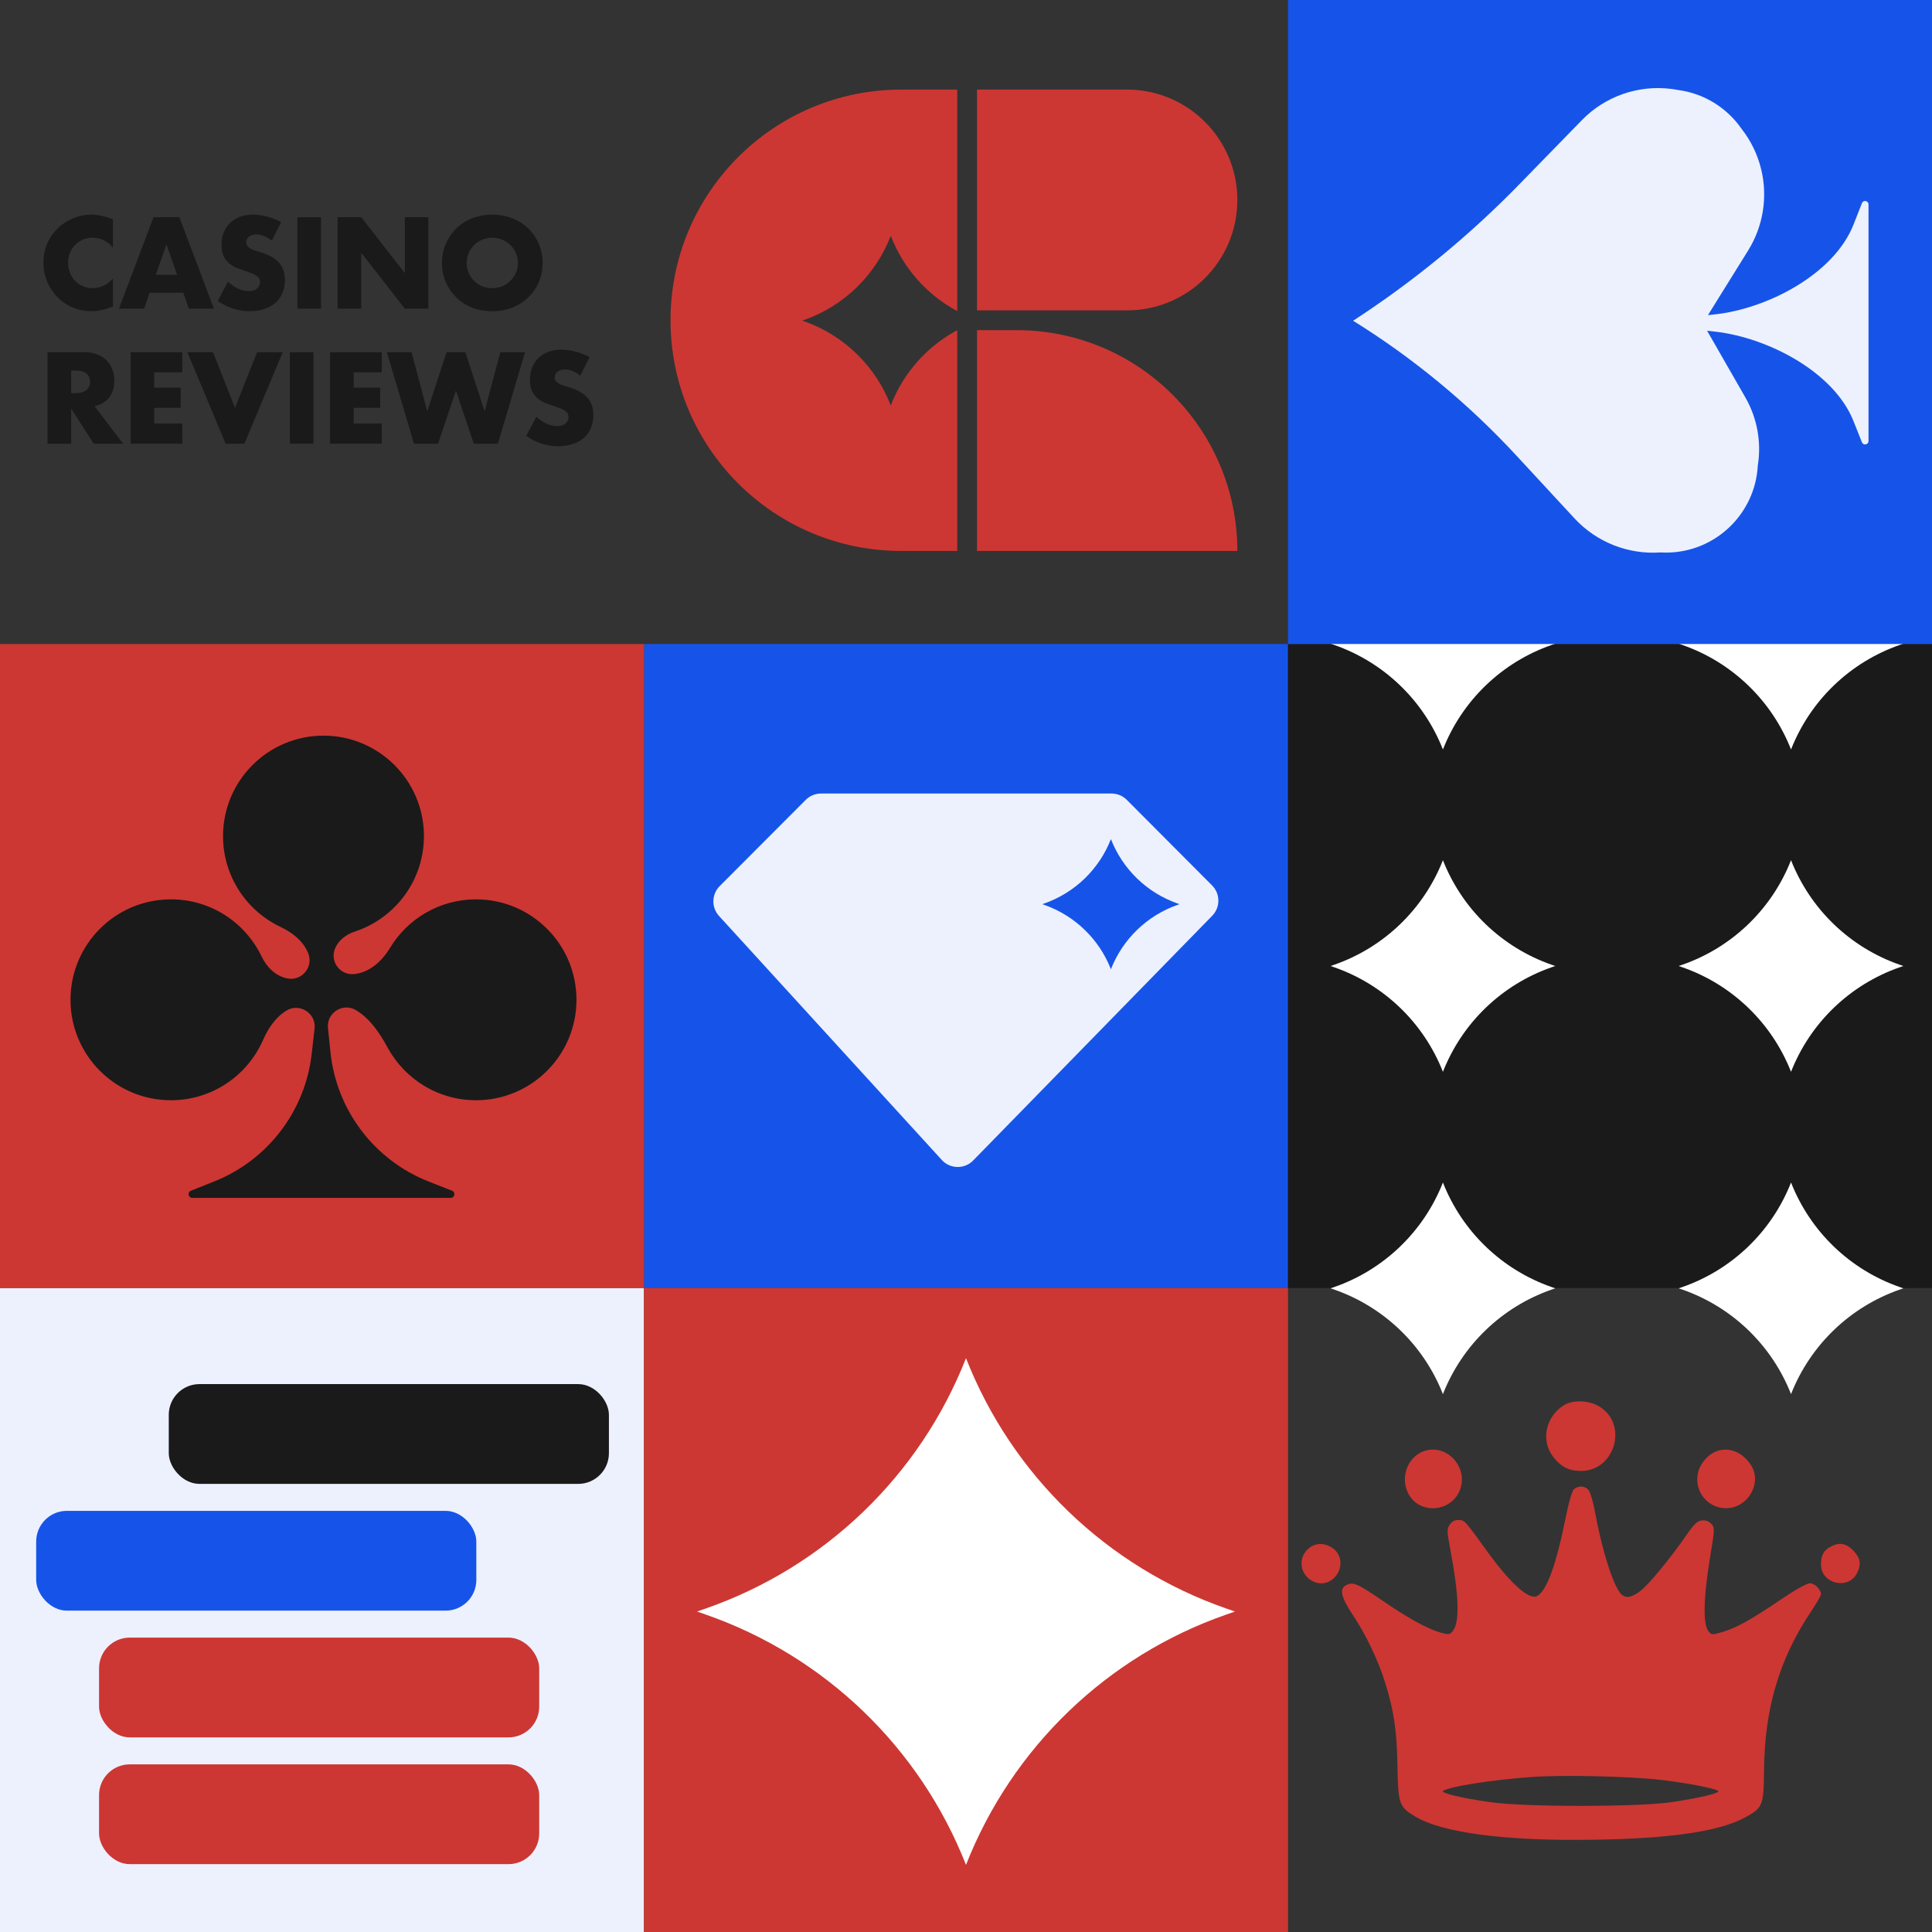 <svg width="358" height="358" viewBox="0 0 358 358" fill="none" xmlns="http://www.w3.org/2000/svg">
<rect x="0" y="0" width="358" height="358" fill="#333333" stroke="none"/>
<rect x="119.333" y="119.333" width="119.333" height="119.333" fill="#1654E9"/>
<path fill-rule="evenodd" clip-rule="evenodd" d="M289.794 260.386C286.337 262.535 285.451 267.048 287.895 270.069C289.337 271.853 290.734 272.55 292.902 272.567C299.277 272.618 301.776 263.865 296.317 260.604C294.394 259.455 291.45 259.357 289.794 260.386ZM263.995 268.851C260.605 269.923 259.216 274.341 261.322 277.356C263.537 280.527 268.593 280.064 270.334 276.532C272.402 272.337 268.381 267.466 263.995 268.851ZM318.253 268.85C316.893 269.28 315.542 270.578 314.93 272.041C313.444 275.597 315.996 279.469 319.827 279.469C323.933 279.469 326.626 274.731 324.408 271.409C322.87 269.105 320.526 268.131 318.253 268.85ZM291.701 275.898C291.303 276.203 290.743 278.133 290.024 281.674C288.343 289.956 286.656 294.586 284.911 295.708C283.467 296.636 279.982 293.561 275.585 287.478C271.368 281.643 271.39 281.666 270.238 281.666C269.521 281.666 269.003 281.948 268.617 282.548C268.097 283.356 268.109 283.743 268.761 287.217C270.373 295.816 270.513 300.572 269.201 302.222C268.653 302.913 268.468 302.94 267.01 302.54C264.551 301.865 260.951 299.885 256.008 296.488C251.493 293.385 250.686 293.054 249.383 293.764C248.138 294.443 248.524 296.042 250.724 299.322C253.102 302.867 255.415 307.734 256.705 311.906C258.312 317.105 258.834 320.651 258.948 327.159C259.074 334.266 259.243 334.767 262.122 336.534C267.175 339.635 279.023 341.18 295.611 340.9C309.949 340.658 318.771 339.326 323.535 336.684C326.642 334.96 326.826 334.484 326.877 328.057C326.966 316.704 329.692 307.441 335.505 298.741C336.565 297.154 337.432 295.666 337.432 295.434C337.432 294.523 336.288 293.385 335.372 293.385C334.791 293.385 332.699 294.559 329.913 296.448C324.462 300.145 321.769 301.638 319.15 302.414C317.207 302.99 317.166 302.986 316.525 302.18C315.551 300.953 315.664 295.914 316.824 288.896C317.753 283.275 317.76 283.106 317.114 282.378C316.667 281.874 316.1 281.666 315.376 281.74C314.504 281.829 313.967 282.332 312.526 284.413C309.46 288.84 305.467 293.679 303.924 294.836C302.235 296.102 301.154 296.24 300.316 295.295C298.887 293.686 296.851 287.228 295.558 280.201C295.243 278.489 294.751 276.718 294.464 276.265C293.887 275.354 292.63 275.188 291.701 275.898ZM242.979 286.572C242.507 286.839 241.906 287.451 241.645 287.932C239.653 291.595 244.378 295.271 247.279 292.315C249.022 290.537 248.658 287.731 246.54 286.614C245.263 285.941 244.12 285.928 242.979 286.572ZM339.147 286.632C337.906 287.318 337.432 288.225 337.432 289.91C337.432 293.488 342.487 294.692 344.106 291.501C344.94 289.856 344.74 288.676 343.396 287.306C342.041 285.925 340.786 285.725 339.147 286.632ZM307.802 329.82C312.443 330.362 317.41 331.306 318.339 331.823C318.993 332.186 315.379 333.087 309.946 333.914C303.714 334.863 282.496 334.872 276.02 333.928C270.57 333.134 266.744 332.198 267.422 331.825C268.94 330.989 276.341 329.833 283.719 329.281C289.393 328.856 301.954 329.137 307.802 329.82Z" fill="#CC3733"/>
<rect x="238.667" y="119.333" width="119.333" height="119.333" fill="#1A1A1A"/>
<path d="M267.374 99.668V99.668C270.942 108.753 278.298 115.827 287.514 119.04L288.187 119.275L287.514 119.509C278.298 122.722 270.942 129.797 267.374 138.882V138.882V138.882C263.805 129.797 256.45 122.722 247.234 119.509L246.561 119.275L247.234 119.04C256.45 115.827 263.805 108.753 267.374 99.668V99.668Z" fill="white"/>
<path d="M267.374 159.394V159.394C270.942 168.478 278.298 175.553 287.514 178.766L288.187 179L287.514 179.235C278.298 182.448 270.942 189.523 267.374 198.607V198.607V198.607C263.805 189.523 256.45 182.448 247.234 179.235L246.561 179L247.234 178.766C256.45 175.553 263.805 168.478 267.374 159.394V159.394Z" fill="white"/>
<path d="M267.374 219.119V219.119C270.942 228.204 278.298 235.279 287.514 238.491L288.187 238.726L287.514 238.961C278.298 242.173 270.942 249.248 267.374 258.333V258.333V258.333C263.805 249.248 256.45 242.173 247.234 238.961L246.561 238.726L247.234 238.491C256.45 235.279 263.805 228.204 267.374 219.119V219.119Z" fill="white"/>
<path d="M331.878 99.668V99.668C335.446 108.753 342.802 115.827 352.018 119.04L352.691 119.275L352.018 119.509C342.802 122.722 335.446 129.797 331.878 138.882V138.882V138.882C328.309 129.797 320.954 122.722 311.737 119.509L311.064 119.275L311.737 119.04C320.954 115.827 328.309 108.753 331.878 99.668V99.668Z" fill="white"/>
<path d="M331.878 159.394V159.394C335.446 168.478 342.802 175.553 352.018 178.766L352.691 179L352.018 179.235C342.802 182.448 335.446 189.523 331.878 198.607V198.607V198.607C328.309 189.523 320.954 182.448 311.737 179.235L311.064 179L311.737 178.766C320.954 175.553 328.309 168.478 331.878 159.394V159.394Z" fill="white"/>
<path d="M331.878 219.119V219.119C335.446 228.204 342.802 235.279 352.018 238.491L352.691 238.726L352.018 238.961C342.802 242.173 335.446 249.248 331.878 258.333V258.333V258.333C328.309 249.248 320.954 242.173 311.737 238.961L311.064 238.726L311.737 238.491C320.954 235.279 328.309 228.204 331.878 219.119V219.119Z" fill="white"/>
<rect y="238.667" width="119.333" height="119.333" fill="#ECF1FD"/>
<rect x="119.333" y="238.667" width="119.333" height="119.333" fill="#CC3733"/>
<rect y="119.333" width="119.333" height="119.333" fill="#CC3733"/>
<rect x="238.667" width="119.333" height="119.333" fill="#1654E9"/>
<path d="M229.28 37.057C229.28 48.355 220.122 57.514 208.824 57.514L181.04 57.514L181.04 16.601L208.824 16.601C220.122 16.601 229.28 25.759 229.28 37.057V37.057Z" fill="#CC3733"/>
<path d="M229.28 102.09L181.04 102.09L181.04 61.177L188.367 61.177C210.963 61.177 229.28 79.494 229.28 102.09V102.09Z" fill="#CC3733"/>
<path fill-rule="evenodd" clip-rule="evenodd" d="M166.994 16.601C143.387 16.601 124.249 35.738 124.249 59.345C124.249 82.953 143.387 102.09 166.994 102.09H177.375V61.179C171.771 64.184 167.378 69.114 165.058 75.127C162.249 67.846 156.401 62.154 149.046 59.544L148.673 59.412L149.046 59.279C156.401 56.669 162.249 50.977 165.058 43.696C167.378 49.71 171.771 54.639 177.375 57.644V16.601H166.994Z" fill="#CC3733"/>
<path d="M179 251.673V251.673C187.544 273.424 205.155 290.364 227.223 298.056L228.834 298.618L227.223 299.18C205.155 306.872 187.544 323.811 179 345.563V345.563V345.563C170.456 323.811 152.845 306.872 130.777 299.18L129.166 298.618L130.777 298.056C152.845 290.364 170.456 273.424 179 251.673V251.673Z" fill="white"/>
<path fill-rule="evenodd" clip-rule="evenodd" d="M281.522 34.163C272.226 43.7 261.9 52.175 250.734 59.433C261.884 66.362 272.053 74.758 280.967 84.395L291.752 96.055C295.842 100.476 301.706 102.784 307.679 102.366C308.016 102.386 308.355 102.396 308.696 102.396C317.808 102.396 325.25 95.247 325.72 86.253C326.416 81.942 325.621 77.496 323.426 73.667L316.326 61.287L317.875 61.462C327.58 62.564 339.813 68.911 343.433 77.983L345.018 81.955C345.276 82.601 346.236 82.417 346.236 81.721L346.236 37.88C346.236 37.183 345.272 37 345.017 37.649L343.46 41.606C339.833 50.83 327.444 57.26 317.585 58.277L316.485 58.391L323.933 46.41C326.702 41.957 327.579 36.58 326.372 31.477C325.7 28.637 324.427 26.052 322.699 23.852C320.023 20.006 315.804 17.315 310.938 16.676C310.507 16.593 310.072 16.524 309.632 16.47C303.524 15.714 297.414 17.859 293.119 22.266L281.522 34.163Z" fill="#ECF1FD"/>
<path d="M62.12 175.662C62.792 174.16 64.182 173.133 65.746 172.62C73.184 170.181 78.555 163.183 78.555 154.93C78.555 144.651 70.221 136.317 59.942 136.317C49.662 136.317 41.329 144.651 41.329 154.93C41.329 162.368 45.692 168.788 51.998 171.768C54.19 172.804 56.183 174.374 57.104 176.617V176.617C58.143 179.149 55.959 181.824 53.27 181.312V181.312C51.098 180.898 49.429 179.227 48.474 177.233C45.476 170.973 39.082 166.65 31.677 166.65C21.398 166.65 13.065 174.983 13.065 185.263C13.065 195.542 21.398 203.876 31.677 203.876C39.283 203.876 45.823 199.314 48.711 192.778C49.678 190.588 51.027 188.513 53.072 187.266V187.266C55.52 185.774 58.613 187.75 58.29 190.598L57.758 195.284C56.556 205.881 49.625 214.959 39.72 218.911L35.383 220.642C34.677 220.923 34.879 221.972 35.638 221.972H83.508C84.269 221.972 84.468 220.919 83.76 220.641L79.439 218.941C69.368 214.98 62.347 205.733 61.236 194.968L60.775 190.496C60.482 187.662 63.561 185.717 65.995 187.198V187.198C68.642 188.809 70.388 191.493 71.88 194.208C75.043 199.97 81.168 203.876 88.206 203.876C98.486 203.876 106.819 195.542 106.819 185.263C106.819 174.983 98.486 166.65 88.206 166.65C81.435 166.65 75.509 170.265 72.252 175.67C70.77 178.13 68.482 180.199 65.626 180.499V180.499C62.984 180.776 61.035 178.087 62.12 175.662V175.662Z" fill="#1A1A1A"/>
<path d="M20.933 45.913C19.921 44.67 18.67 44.048 17.181 44.048C16.526 44.048 15.915 44.168 15.349 44.408C14.798 44.647 14.322 44.977 13.92 45.397C13.518 45.801 13.197 46.288 12.959 46.857C12.736 47.427 12.624 48.041 12.624 48.7C12.624 49.374 12.736 49.996 12.959 50.565C13.197 51.135 13.518 51.629 13.92 52.048C14.337 52.468 14.821 52.798 15.371 53.037C15.922 53.277 16.518 53.397 17.159 53.397C18.558 53.397 19.817 52.798 20.933 51.599V56.813L20.487 56.97C19.817 57.21 19.191 57.382 18.61 57.487C18.03 57.607 17.456 57.667 16.89 57.667C15.729 57.667 14.612 57.449 13.54 57.015C12.483 56.566 11.544 55.944 10.725 55.15C9.921 54.341 9.273 53.389 8.782 52.296C8.291 51.187 8.045 49.981 8.045 48.678C8.045 47.374 8.283 46.183 8.76 45.104C9.251 44.011 9.899 43.074 10.703 42.295C11.522 41.501 12.468 40.887 13.54 40.453C14.612 40.003 15.736 39.778 16.913 39.778C17.583 39.778 18.238 39.853 18.878 40.003C19.534 40.138 20.219 40.355 20.933 40.655V45.913Z" fill="#1A1A1A"/>
<path d="M32.807 50.902L30.842 45.262L28.876 50.902H32.807ZM33.969 54.251H27.715L26.709 57.195H22.041L28.452 40.25H33.232L39.643 57.195H34.974L33.969 54.251Z" fill="#1A1A1A"/>
<path d="M50.359 44.587C49.883 44.198 49.406 43.913 48.929 43.733C48.453 43.539 47.991 43.441 47.544 43.441C46.979 43.441 46.517 43.576 46.16 43.846C45.802 44.116 45.623 44.468 45.623 44.902C45.623 45.202 45.713 45.449 45.892 45.644C46.07 45.839 46.301 46.011 46.584 46.161C46.882 46.295 47.209 46.415 47.567 46.52C47.939 46.625 48.304 46.737 48.661 46.857C50.091 47.337 51.133 47.981 51.789 48.79C52.459 49.584 52.794 50.625 52.794 51.914C52.794 52.783 52.645 53.569 52.347 54.273C52.064 54.977 51.64 55.584 51.074 56.094C50.523 56.588 49.838 56.97 49.019 57.24C48.215 57.524 47.299 57.667 46.271 57.667C44.142 57.667 42.169 57.03 40.352 55.757L42.228 52.206C42.883 52.79 43.531 53.224 44.172 53.509C44.812 53.794 45.445 53.936 46.07 53.936C46.785 53.936 47.314 53.771 47.656 53.442C48.014 53.112 48.192 52.738 48.192 52.318C48.192 52.063 48.148 51.846 48.058 51.666C47.969 51.472 47.82 51.299 47.611 51.15C47.403 50.985 47.128 50.835 46.785 50.7C46.458 50.565 46.055 50.415 45.579 50.251C45.013 50.071 44.455 49.876 43.904 49.666C43.367 49.442 42.883 49.15 42.452 48.79C42.035 48.43 41.692 47.981 41.424 47.441C41.171 46.887 41.044 46.191 41.044 45.352C41.044 44.513 41.178 43.756 41.447 43.082C41.729 42.393 42.117 41.808 42.608 41.329C43.114 40.834 43.725 40.453 44.44 40.183C45.169 39.913 45.981 39.778 46.874 39.778C47.708 39.778 48.58 39.898 49.488 40.138C50.396 40.363 51.267 40.7 52.101 41.149L50.359 44.587Z" fill="#1A1A1A"/>
<path d="M59.483 40.25V57.195H55.105V40.25H59.483Z" fill="#1A1A1A"/>
<path d="M62.555 57.195V40.25H66.933L75.019 50.61V40.25H79.375V57.195H75.019L66.933 46.835V57.195H62.555Z" fill="#1A1A1A"/>
<path d="M86.477 48.722C86.477 49.397 86.603 50.018 86.856 50.588C87.109 51.157 87.452 51.651 87.884 52.071C88.316 52.49 88.815 52.82 89.38 53.06C89.961 53.285 90.572 53.397 91.212 53.397C91.853 53.397 92.456 53.285 93.022 53.06C93.602 52.82 94.109 52.49 94.54 52.071C94.987 51.651 95.337 51.157 95.59 50.588C95.843 50.018 95.97 49.397 95.97 48.722C95.97 48.048 95.843 47.427 95.59 46.857C95.337 46.288 94.987 45.794 94.54 45.374C94.109 44.955 93.602 44.632 93.022 44.408C92.456 44.168 91.853 44.048 91.212 44.048C90.572 44.048 89.961 44.168 89.38 44.408C88.815 44.632 88.316 44.955 87.884 45.374C87.452 45.794 87.109 46.288 86.856 46.857C86.603 47.427 86.477 48.048 86.477 48.722ZM81.897 48.722C81.897 47.464 82.128 46.295 82.59 45.217C83.052 44.123 83.692 43.172 84.511 42.363C85.33 41.554 86.305 40.924 87.437 40.475C88.584 40.011 89.842 39.778 91.212 39.778C92.567 39.778 93.818 40.011 94.965 40.475C96.112 40.924 97.094 41.554 97.913 42.363C98.747 43.172 99.395 44.123 99.857 45.217C100.318 46.295 100.549 47.464 100.549 48.722C100.549 49.981 100.318 51.157 99.857 52.251C99.395 53.329 98.747 54.273 97.913 55.082C97.094 55.891 96.112 56.528 94.965 56.992C93.818 57.442 92.567 57.667 91.212 57.667C89.842 57.667 88.584 57.442 87.437 56.992C86.305 56.528 85.33 55.891 84.511 55.082C83.692 54.273 83.052 53.329 82.59 52.251C82.128 51.157 81.897 49.981 81.897 48.722Z" fill="#1A1A1A"/>
<path d="M13.182 72.842H14.009C14.873 72.842 15.535 72.662 15.997 72.302C16.459 71.943 16.689 71.426 16.689 70.752C16.689 70.078 16.459 69.561 15.997 69.201C15.535 68.841 14.873 68.662 14.009 68.662H13.182V72.842ZM22.81 82.213H17.36L13.182 75.696V82.213H8.804V65.268H15.617C16.555 65.268 17.375 65.411 18.074 65.695C18.774 65.965 19.348 66.34 19.794 66.819C20.256 67.298 20.599 67.853 20.822 68.482C21.06 69.111 21.179 69.785 21.179 70.504C21.179 71.793 20.866 72.842 20.241 73.651C19.631 74.445 18.722 74.984 17.516 75.269L22.81 82.213Z" fill="#1A1A1A"/>
<path d="M33.777 68.999H28.573V71.83H33.487V75.561H28.573V78.482H33.777V82.213H24.194V65.268H33.777V68.999Z" fill="#1A1A1A"/>
<path d="M39.48 65.268L43.545 75.583L47.633 65.268H52.391L45.288 82.213H41.803L34.722 65.268H39.48Z" fill="#1A1A1A"/>
<path d="M58.087 65.268V82.213H53.709V65.268H58.087Z" fill="#1A1A1A"/>
<path d="M70.742 68.999H65.537V71.83H70.451V75.561H65.537V78.482H70.742V82.213H61.159V65.268H70.742V68.999Z" fill="#1A1A1A"/>
<path d="M76.266 65.268L79.17 76.213L82.744 65.268H86.228L89.802 76.213L92.706 65.268H97.285L92.26 82.213H87.792L84.486 72.392L81.18 82.213H76.713L71.687 65.268H76.266Z" fill="#1A1A1A"/>
<path d="M107.513 69.606C107.036 69.216 106.56 68.931 106.083 68.752C105.607 68.557 105.145 68.459 104.698 68.459C104.132 68.459 103.671 68.594 103.313 68.864C102.956 69.134 102.777 69.486 102.777 69.92C102.777 70.22 102.867 70.467 103.045 70.662C103.224 70.856 103.455 71.029 103.738 71.179C104.036 71.314 104.363 71.433 104.721 71.538C105.093 71.643 105.458 71.755 105.815 71.875C107.245 72.355 108.287 72.999 108.942 73.808C109.612 74.602 109.948 75.643 109.948 76.932C109.948 77.801 109.799 78.587 109.501 79.291C109.218 79.995 108.793 80.602 108.228 81.112C107.677 81.606 106.992 81.988 106.173 82.258C105.368 82.542 104.453 82.685 103.425 82.685C101.296 82.685 99.322 82.048 97.506 80.775L99.382 77.224C100.037 77.808 100.685 78.243 101.325 78.527C101.966 78.812 102.599 78.954 103.224 78.954C103.939 78.954 104.467 78.789 104.81 78.46C105.167 78.13 105.346 77.756 105.346 77.336C105.346 77.082 105.301 76.864 105.212 76.684C105.123 76.49 104.974 76.317 104.765 76.168C104.557 76.003 104.281 75.853 103.939 75.718C103.611 75.583 103.209 75.433 102.733 75.269C102.167 75.089 101.608 74.894 101.057 74.684C100.521 74.46 100.037 74.168 99.605 73.808C99.188 73.448 98.846 72.999 98.578 72.46C98.325 71.905 98.198 71.209 98.198 70.37C98.198 69.531 98.332 68.774 98.6 68.1C98.883 67.411 99.27 66.826 99.762 66.347C100.268 65.853 100.879 65.471 101.593 65.201C102.323 64.931 103.135 64.796 104.028 64.796C104.862 64.796 105.733 64.916 106.642 65.156C107.55 65.381 108.421 65.718 109.255 66.167L107.513 69.606Z" fill="#1A1A1A"/>
<path fill-rule="evenodd" clip-rule="evenodd" d="M152.135 147.041C151.073 147.041 150.054 147.464 149.303 148.216L133.355 164.202C131.846 165.715 131.792 168.146 133.232 169.724L174.514 214.94C176.064 216.638 178.723 216.683 180.329 215.038L224.626 169.69C226.155 168.124 226.143 165.621 224.598 164.071L208.798 148.217C208.047 147.464 207.028 147.041 205.965 147.041H152.135ZM218.202 167.417C212.543 165.431 208.032 161.074 205.852 155.487C203.672 161.074 199.161 165.431 193.502 167.417L193.135 167.545L193.502 167.674C199.161 169.66 203.672 174.017 205.852 179.604C208.032 174.017 212.543 169.66 218.202 167.674L218.568 167.545L218.202 167.417Z" fill="#ECF1FD"/>
<rect x="31.273" y="256.474" width="81.559" height="18.49" rx="5.69" fill="#1A1A1A"/>
<rect x="6.704" y="279.961" width="81.559" height="18.49" rx="5.69" fill="#1654E9"/>
<rect x="18.355" y="303.448" width="81.559" height="18.49" rx="5.69" fill="#CC3733"/>
<rect x="18.355" y="326.936" width="81.559" height="18.49" rx="5.69" fill="#CC3733"/>
</svg>

